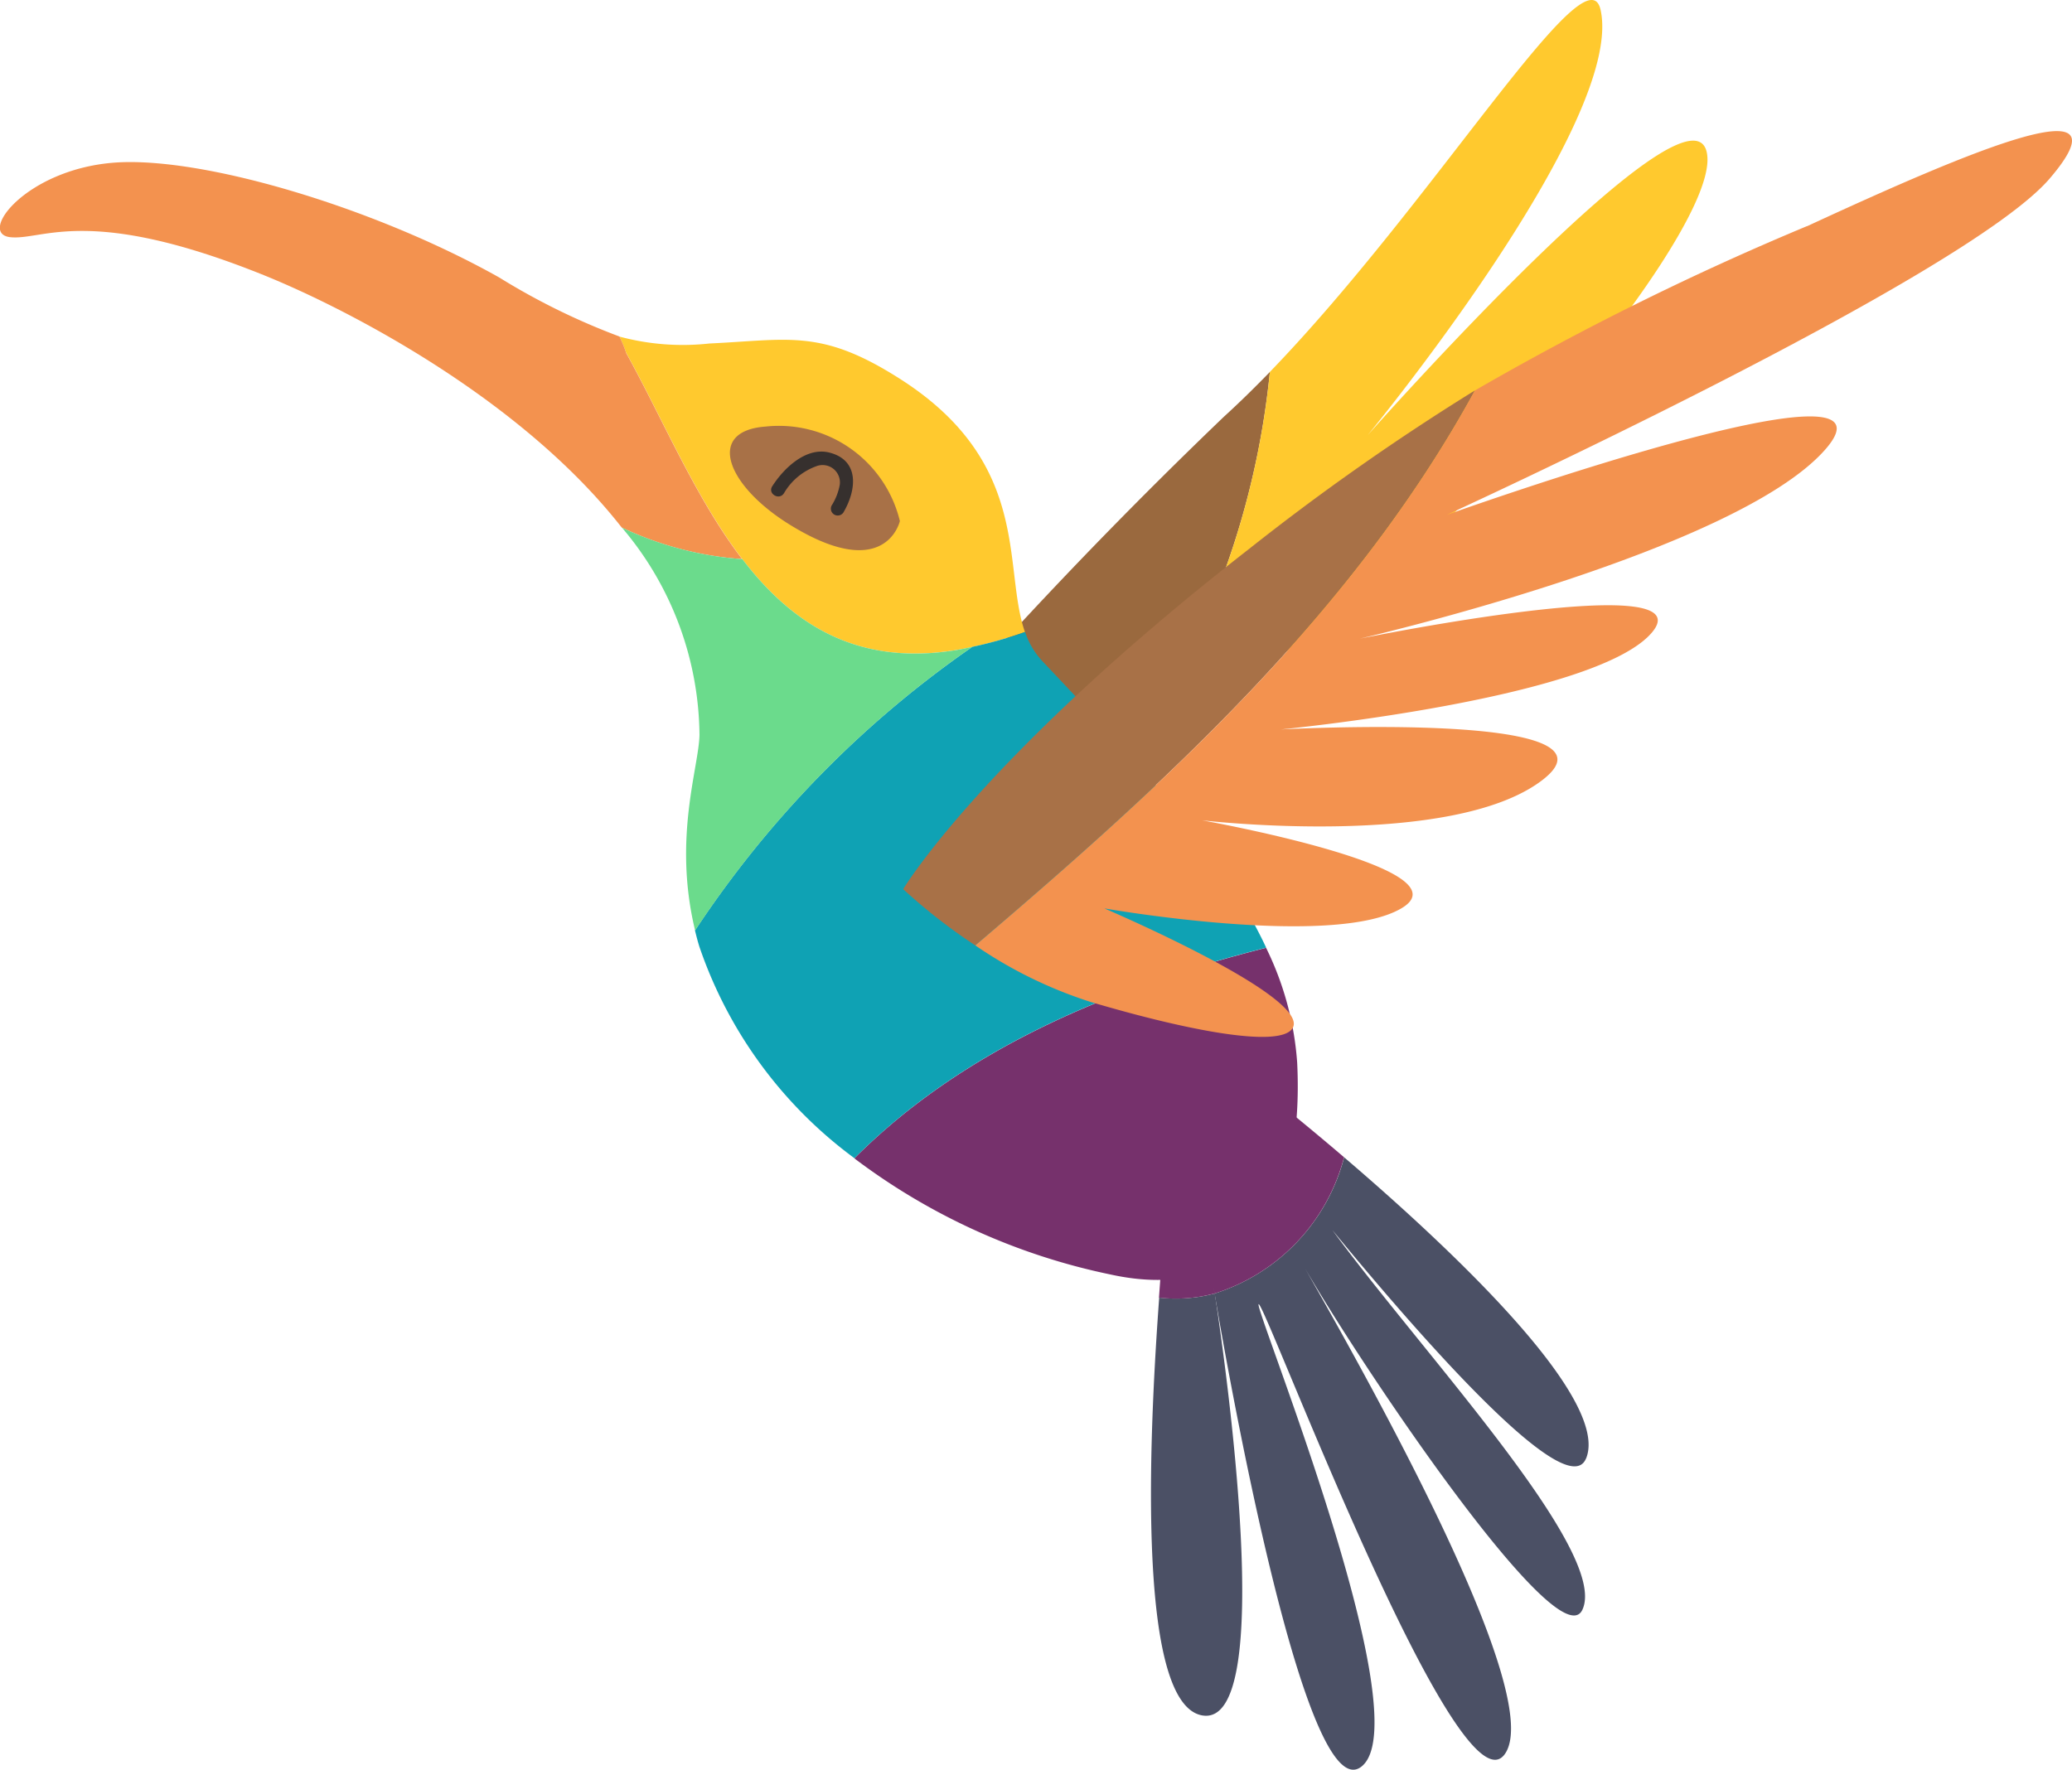 <svg id="Group_47" data-name="Group 47" xmlns="http://www.w3.org/2000/svg" width="76.178" height="65.075" viewBox="0 0 76.178 65.075">
  <path id="Path_254" data-name="Path 254" d="M36.263,11.734A181.817,181.817,0,0,0,21.745,27.386s6.994-2.952,12.29-5.124a30.356,30.356,0,0,0,3.921-12.177c-.563.58-1.127,1.134-1.693,1.649" transform="translate(8.732 3.592)" fill="#9a693e"/>
  <path id="Path_255" data-name="Path 255" d="M29.889,5.785C29.67,2.133,17.4,16,17.4,16S26.89,4.471,25.959.354c-.521-2.293-6.11,7.063-12.157,13.323A30.343,30.343,0,0,1,9.881,25.854c1.4-.576,2.689-1.1,3.693-1.489,4.8-1.886,16.514-15.241,16.315-18.58" transform="translate(32.885 0)" fill="#ffc92e"/>
  <path id="Path_256" data-name="Path 256" d="M22.8,35.226c-.305,4.2-.941,14.914,1.58,15.361,2.776.484.848-12.992.464-15.515a5.525,5.525,0,0,1-2.044.153" transform="translate(19.818 12.492)" fill="#4b5065"/>
  <path id="Path_257" data-name="Path 257" d="M26.757,42.457c.911-2.216-5.046-7.787-8.894-11.077A7.142,7.142,0,0,1,13.1,36.388c.471,2.775,3.325,19,5.395,17.4,2.263-1.755-4.162-17.4-3.762-17s7.492,19.29,9.088,16.456c1.321-2.338-5.084-13.715-7.388-17.767,2.339,4.018,9.343,14.34,10.188,12.542,1-2.124-5.859-9.415-9.189-13.962,2.894,3.526,8.608,10.141,9.322,8.4" transform="translate(31.555 11.177)" fill="#4b5065"/>
  <path id="Path_258" data-name="Path 258" d="M26.535,32.049c-1.77-1.512-3.093-2.547-3.093-2.547s-3.6,2.97-3.6,6.07c0,.129-.05.73-.115,1.638a5.525,5.525,0,0,0,2.044-.153c-.039-.263-.065-.4-.065-.4s.026.14.066.4a7.137,7.137,0,0,0,4.759-5.008" transform="translate(22.883 10.508)" fill="#76316c"/>
  <path id="Path_259" data-name="Path 259" d="M40.814,20.644a15.179,15.179,0,0,0,2.478-.655c-.833-2.383.29-6.244-4.675-9.36-2.834-1.786-4-1.386-6.926-1.249a8.95,8.95,0,0,1-3.306-.254,4.8,4.8,0,0,1,.243.591c2.8,5.059,5,12.138,12.187,10.927" transform="translate(-5.61 3.251)" fill="#ffc92e"/>
  <path id="Path_260" data-name="Path 260" d="M59.066,11.4a4.593,4.593,0,0,0-.243-.591A25.032,25.032,0,0,1,54.4,8.637c-4.627-2.6-11.02-4.489-14.218-4.216s-4.96,2.6-3.761,2.735,2.863-1.215,9.356,1.409c3.2,1.3,9.465,4.585,13.129,9.268a12.341,12.341,0,0,0,4.427,1.161c-1.709-2.23-2.918-5.148-4.272-7.592" transform="translate(-36.048 1.565)" fill="#f3924f"/>
  <path id="Path_261" data-name="Path 261" d="M30.375,37.705c5.061,1.123,7.158-2.464,6.893-7.786a11.36,11.36,0,0,0-1.143-4.22c-5.7,1.442-11.129,3.725-15.138,7.742a23.51,23.51,0,0,0,9.387,4.264" transform="translate(10.423 9.154)" fill="#76316c"/>
  <path id="Path_262" data-name="Path 262" d="M33.979,17.136a15.413,15.413,0,0,1-1.937.547A38.369,38.369,0,0,0,21.848,28.11c.049.2.1.4.163.6a16.111,16.111,0,0,0,5.7,7.776c4.009-4.018,9.436-6.3,15.138-7.742-1.819-3.875-5.431-7.561-8.246-10.555a2.929,2.929,0,0,1-.62-1.058" transform="translate(3.703 6.104)" fill="#0fa2b4"/>
  <path id="Path_263" data-name="Path 263" d="M42.7,18.691c-.179.038-.357.075-.541.11-3.712.624-6.1-.963-7.915-3.336a12.354,12.354,0,0,1-4.428-1.16,11.921,11.921,0,0,1,2.852,7.626c-.027,1.211-.979,3.805-.161,7.189A38.389,38.389,0,0,1,42.7,18.691" transform="translate(-6.951 5.095)" fill="#6bdb8c"/>
  <path id="Path_264" data-name="Path 264" d="M37.2,10.587a87.816,87.816,0,0,0-8.3,5.826c-9.82,7.654-12.718,12.512-12.718,12.512a20.92,20.92,0,0,0,2.65,2.068c7.055-6,13.947-12.3,18.371-20.406" transform="translate(17.024 3.771)" fill="#a87147"/>
  <path id="Path_265" data-name="Path 265" d="M30.577,7.05A105.515,105.515,0,0,0,18.37,13.092C13.946,21.2,7.054,27.5,0,33.5a16.2,16.2,0,0,0,4.242,2.079c3.719,1.1,6.851,1.656,7.39,1.01.936-1.112-6.891-4.451-6.891-4.451s8.391,1.481,10.921,0S8.337,28.9,8.337,28.9s9.189,1.078,12.517-1.485-9.622-1.857-9.622-1.857,11.487-1.109,13.62-3.537-10.723.2-10.723.2,13.786-3.172,17.114-6.95-13.916,2.4-13.916,2.4S36.38,8.945,39.5,5.3c3-3.508-2.749-1.1-8.924,1.755" transform="translate(35.858 1.265)" fill="#f3924f"/>
  <path id="Path_266" data-name="Path 266" d="M38.023,15.043s-.513,2.324-4.059.126c-2.33-1.444-3.072-3.441-.88-3.6a4.575,4.575,0,0,1,4.939,3.472" transform="translate(-4.939 4.117)" fill="#a87147"/>
  <path id="Path_267" data-name="Path 267" d="M33.516,13.778a2.258,2.258,0,0,1,1.177-.99.638.638,0,0,1,.876.673,2.15,2.15,0,0,1-.3.768.252.252,0,0,0,.431.259c.491-.833.608-1.935-.533-2.212-.849-.2-1.661.585-2.082,1.246-.175.274.258.529.43.256" transform="translate(-4.694 4.361)" fill="#36302e"/>
</svg>
